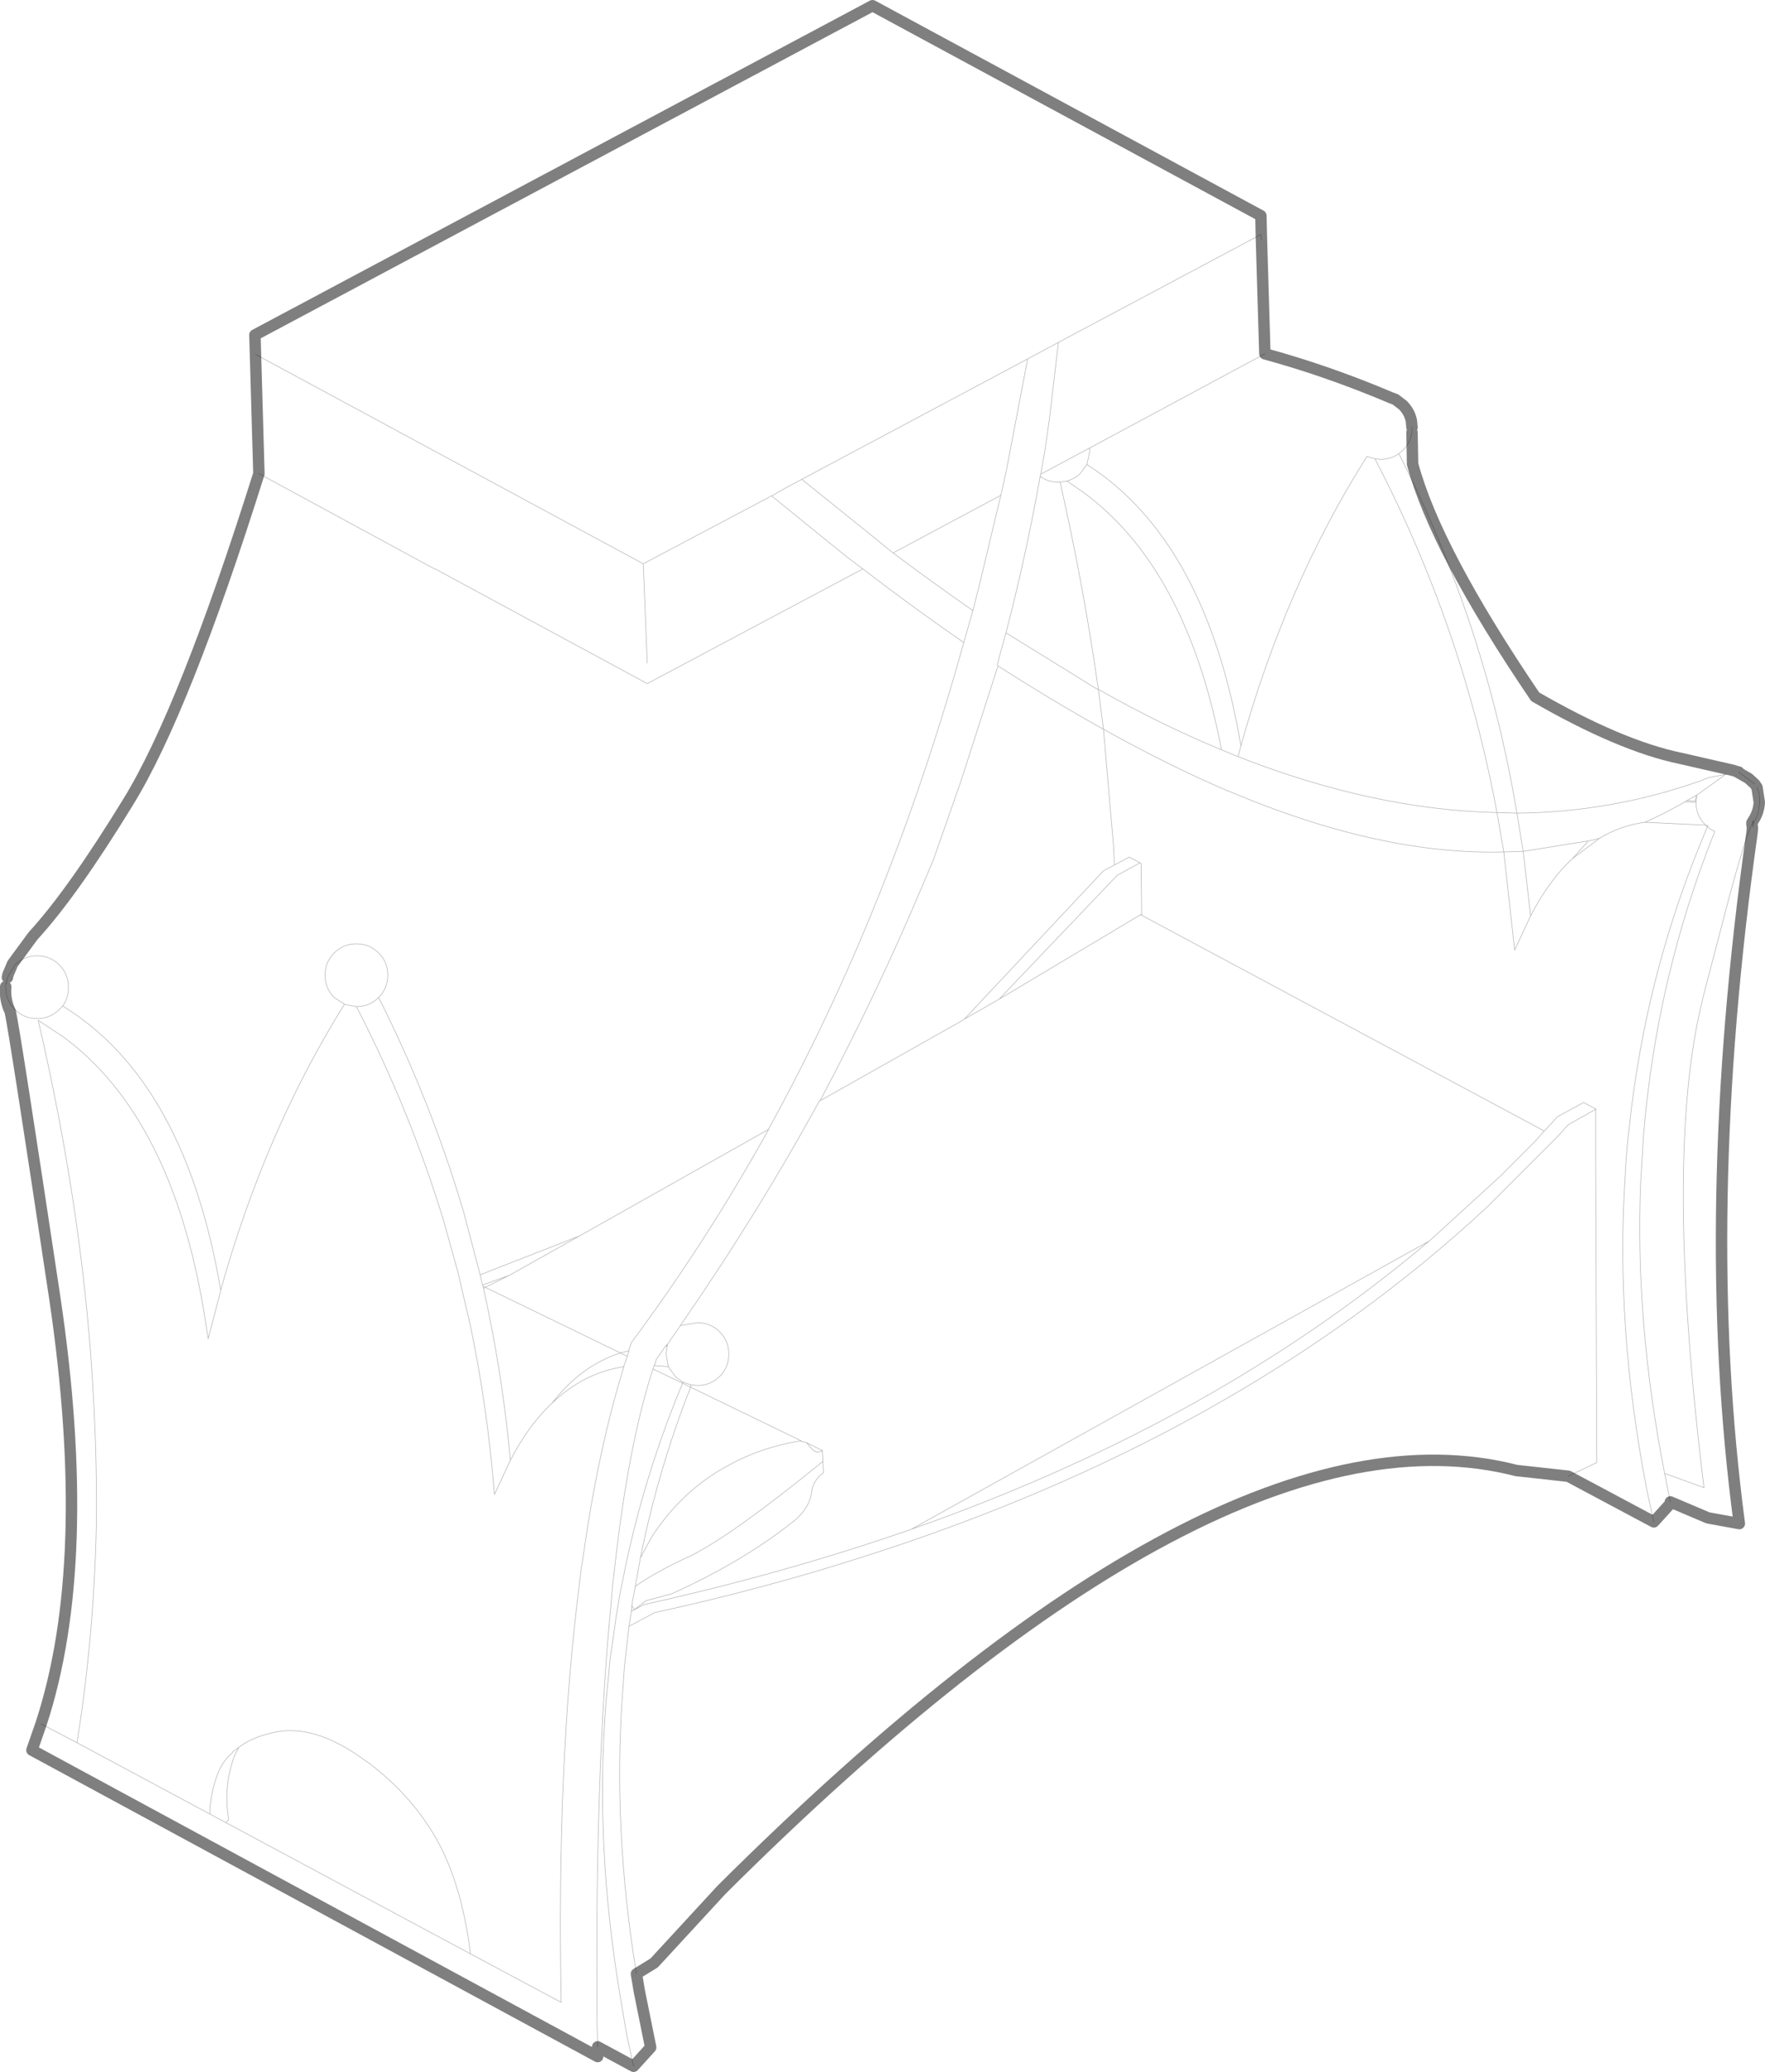 <?xml version="1.0" encoding="UTF-8" standalone="no"?>
<svg xmlns:xlink="http://www.w3.org/1999/xlink" height="181.55px" width="154.75px" xmlns="http://www.w3.org/2000/svg">
  <g transform="matrix(1.0, 0.0, 0.0, 1.0, 77.5, 90.75)">
    <path d="M46.3 -53.3 L46.3 -52.85 Q46.15 -51.95 45.5 -51.3 L45.15 -51.0 Q52.75 -36.0 55.5 -19.5 L55.6 -19.5 Q63.9 -19.6 71.65 -22.35 L72.15 -22.55 72.25 -22.6 73.8 -22.9 71.3 -21.1 71.2 -20.45 Q71.2 -19.3 72.0 -18.5 L72.05 -18.45 72.25 -18.4 72.2 -18.3 Q72.5 -18.05 72.85 -17.9 67.75 -5.2 66.6 8.7 L66.35 12.85 Q65.85 25.15 68.45 38.35 L71.9 39.6 Q68.35 10.65 71.75 -3.05 L71.8 -3.3 71.85 -3.5 74.1 -12.1 Q75.45 -17.1 76.1 -18.55 L76.25 -18.9 76.15 -18.35 76.2 -18.35 76.2 -18.3 76.2 -18.45 76.15 -18.35 M74.95 -23.1 L76.35 -22.05 M76.55 -21.75 Q77.05 -20.7 76.5 -19.1 L76.45 -19.05 76.2 -18.45 76.25 -18.9 M-77.0 -4.3 L-77.0 -4.45 -77.0 -4.5 -76.85 -5.1 -76.2 -6.2 Q-75.4 -7.0 -74.25 -7.0 -73.1 -7.0 -72.3 -6.2 -71.5 -5.4 -71.5 -4.25 -71.5 -3.3 -72.0 -2.6 -61.25 4.0 -58.15 22.3 -54.25 8.35 -47.3 -2.75 L-48.2 -3.35 Q-49.0 -4.15 -49.0 -5.3 -49.0 -6.45 -48.2 -7.25 -47.4 -8.05 -46.25 -8.05 -45.1 -8.05 -44.3 -7.25 -43.5 -6.45 -43.5 -5.3 -43.5 -4.15 -44.3 -3.35 -39.7 5.8 -36.85 15.45 L-35.4 20.95 -26.7 17.55 -10.1 8.2 -10.1 8.15 Q0.5 -11.05 7.0 -34.45 2.65 -37.45 -1.85 -40.9 L-20.75 -30.85 -39.25 -40.85 -39.4 -40.9 -54.8 -49.25 M42.35 -50.75 Q35.25 -39.55 31.3 -25.4 L31.05 -24.45 Q42.9 -19.8 53.75 -19.55 50.75 -35.75 43.05 -50.55 L42.35 -50.75 M45.15 -51.0 Q44.45 -50.5 43.55 -50.5 L43.05 -50.55 M18.05 -51.25 L18.05 -51.5 13.75 -49.2 13.7 -49.1 13.7 -49.05 13.7 -49.0 Q14.4 -48.5 15.3 -48.5 L15.45 -48.5 16.05 -48.6 Q16.75 -48.8 17.25 -49.3 L17.8 -50.05 18.05 -51.25 M13.75 -49.2 L14.1 -51.2 14.5 -53.95 15.3 -60.75 12.6 -59.3 10.7 -49.35 10.25 -47.35 8.3 -39.2 7.8 -37.25 7.0 -34.45 M15.3 -60.75 L33.05 -70.2 33.1 -69.75 M33.4 -59.75 L18.05 -51.5 M16.05 -48.6 L17.5 -47.6 Q26.55 -40.95 29.6 -25.05 L31.05 -24.45 M13.7 -49.1 L13.7 -49.0 Q12.45 -42.0 10.7 -35.3 L10.05 -32.95 9.95 -32.5 10.0 -32.4 Q14.85 -29.3 19.25 -26.85 L18.8 -30.35 18.75 -30.35 18.55 -30.45 10.7 -35.3 M10.25 -47.35 L0.8 -42.3 Q4.35 -39.65 7.8 -37.25 M-25.1 88.6 L-25.15 86.4 Q-25.35 64.35 -23.9 49.5 L-23.8 48.25 -23.6 46.55 Q-22.4 35.8 -20.25 29.2 L-20.15 28.9 -20.1 28.85 -19.95 28.35 -19.15 27.2 -19.1 27.15 -18.95 27.0 -18.05 25.7 -17.85 25.4 Q-11.1 15.65 -5.65 5.7 L-5.6 5.7 Q-0.6 -3.7 3.4 -13.2 L4.35 -15.45 5.65 -19.15 6.75 -22.3 10.0 -32.4 M15.45 -48.5 Q17.55 -39.2 18.8 -30.35 24.25 -27.25 29.6 -25.05 M-5.6 5.7 L7.0 -1.4 7.05 -1.45 19.25 -14.45 20.2 -14.95 20.15 -16.4 19.25 -26.85 Q24.9 -23.7 30.15 -21.45 L30.2 -21.45 30.25 -21.4 30.3 -21.4 Q43.55 -15.8 54.35 -16.1 L53.75 -19.55 55.5 -19.5 56.05 -16.15 61.65 -17.05 61.75 -17.05 62.55 -17.25 62.75 -17.3 Q64.55 -18.4 66.7 -18.7 L66.85 -18.75 Q68.6 -19.55 70.25 -20.5 L70.35 -20.55 70.4 -20.6 71.2 -21.05 71.3 -21.1 M7.05 -1.45 L10.1 -3.2 20.45 -14.05 22.45 -15.15 21.5 -15.65 20.2 -14.95 M22.45 -15.15 L22.55 -15.1 22.6 -10.65 22.6 -10.55 57.9 8.35 57.95 8.3 58.0 8.25 58.05 8.2 59.05 7.1 61.35 5.85 62.45 6.45 62.4 6.45 62.4 10.7 62.4 10.8 62.5 37.4 60.0 38.6 M22.6 -10.65 L22.5 -10.6 22.6 -10.55 M10.1 -3.2 L22.5 -10.6 M54.35 -16.1 L56.05 -16.15 56.7 -10.5 Q58.3 -13.6 60.35 -15.5 L61.75 -17.05 M56.7 -10.5 L55.3 -7.5 54.35 -16.1 M70.4 -20.6 L71.15 -20.55 71.2 -21.05 M67.5 42.6 L66.9 39.85 Q64.1 25.45 65.0 12.15 L65.0 12.1 Q65.1 10.05 65.35 8.0 66.8 -5.7 72.2 -18.3 L72.05 -18.45 66.7 -18.7 M70.25 -20.5 L71.2 -20.45 M62.75 -17.3 L60.35 -15.5 M31.3 -25.4 Q28.25 -43.35 17.8 -50.05 M57.9 8.35 L57.05 9.3 54.65 11.7 54.05 12.3 48.25 17.6 47.8 18.0 46.05 19.45 Q27.75 34.35 2.4 43.25 -8.65 47.1 -21.05 49.85 L-22.15 50.45 -22.35 51.75 -20.1 50.55 Q-10.7 48.5 -2.1 45.75 31.1 35.25 52.9 15.0 L58.95 8.95 59.0 8.9 60.0 7.8 62.4 6.45 M68.95 40.85 L68.45 38.35 M47.8 18.0 L2.4 43.25 M-77.0 -4.5 L-76.95 -4.55 -76.85 -5.1 M-72.0 -2.6 L-72.3 -2.3 Q-73.0 -1.6 -74.0 -1.5 L-74.25 -1.5 Q-75.4 -1.5 -76.2 -2.3 -77.0 -3.1 -77.0 -4.25 M-58.15 22.3 L-58.2 22.55 -59.25 26.55 -59.6 24.3 Q-62.45 7.1 -71.95 0.1 L-74.15 -1.35 Q-70.35 15.0 -69.4 30.05 L-69.25 32.75 Q-69.0 37.8 -69.05 42.7 -69.25 52.65 -70.75 61.95 L-59.1 68.2 -59.1 67.85 Q-59.0 66.2 -58.4 64.65 -58.0 63.6 -57.15 62.85 L-57.1 62.8 -57.1 62.75 -56.55 62.35 Q-55.45 61.5 -53.7 61.1 -50.05 60.15 -45.5 63.5 L-45.0 63.85 Q-40.85 67.05 -38.7 71.4 -36.9 75.15 -36.25 80.45 L-28.3 84.7 Q-28.7 63.65 -26.7 48.05 L-26.55 46.8 -26.3 45.15 Q-25.0 36.1 -22.8 29.0 -26.35 29.55 -29.1 32.2 -31.15 34.1 -32.75 37.2 L-34.15 40.2 Q-34.75 32.55 -36.3 25.2 L-37.15 21.6 -37.3 20.9 -38.55 16.4 Q-41.5 6.65 -46.25 -2.55 L-47.3 -2.75 M-44.3 -3.35 Q-45.1 -2.55 -46.25 -2.55 M0.8 -42.3 L-0.55 -43.4 -7.2 -48.75 Q-8.55 -48.05 -9.85 -47.3 L-3.25 -41.95 -1.85 -40.9 M-9.85 -47.3 L-21.1 -41.35 -20.75 -32.65 M-21.1 -41.35 L-55.1 -59.7 M-35.4 20.95 L-35.2 21.85 -32.85 21.0 -26.7 17.55 M-35.2 21.85 L-35.15 21.95 -34.95 22.05 -32.85 21.0 M-29.1 32.2 Q-26.55 28.9 -23.1 27.8 L-34.95 22.05 -35.1 22.15 -34.65 24.3 Q-33.35 30.65 -32.75 37.2 M-35.1 22.15 L-35.15 21.95 M-10.1 8.2 Q-15.6 18.1 -22.15 26.9 L-22.35 27.5 -22.35 27.6 -22.5 28.1 -22.8 28.95 -22.8 29.0 M-22.35 27.6 L-23.1 27.8 -22.5 28.1 M-21.35 45.75 L-21.8 48.25 Q-20.05 47.0 -17.1 45.65 -13.45 43.9 -5.35 37.3 L-5.4 36.35 Q-5.95 36.7 -6.4 36.1 L-6.8 35.65 -7.0 35.6 -7.25 35.55 -7.3 35.5 Q-10.7 36.05 -13.45 37.55 -17.6 39.7 -20.35 43.9 L-21.35 45.75 Q-19.8 38.05 -16.95 30.8 L-17.65 30.45 Q-21.0 38.45 -22.75 46.95 L-22.8 47.25 -23.1 48.65 -23.3 49.85 -23.5 51.05 -23.7 52.5 -24.0 54.55 -24.35 58.2 Q-25.4 70.9 -23.05 84.6 L-22.55 87.55 -21.95 90.3 M-7.3 35.5 L-7.35 35.45 -16.95 30.8 -16.9 30.6 -17.65 30.35 -17.65 30.45 -20.25 29.2 M-7.25 35.55 L-7.25 35.5 -7.3 35.5 M-7.25 35.5 L-7.35 35.45 M-5.4 36.35 L-5.4 36.3 -5.4 36.35 -6.8 35.65 M-16.9 30.6 L-16.35 30.65 Q-15.2 30.65 -14.4 29.85 -13.6 29.05 -13.6 27.9 -13.6 26.75 -14.4 25.95 -15.2 25.15 -16.35 25.15 L-17.85 25.4 M-19.1 27.15 L-19.0 27.15 -18.95 27.0 M-20.15 28.9 L-18.9 29.0 -19.1 27.9 -19.0 27.2 -19.15 27.2 M-17.65 30.35 L-18.3 29.85 -18.9 29.0 M-21.8 48.25 L-22.1 49.9 -21.9 50.3 -20.85 49.5 -18.6 48.9 Q-12.2 46.0 -7.8 42.45 -6.4 41.25 -6.3 39.7 -6.0 38.75 -5.3 38.3 L-5.35 37.3 M-59.1 68.2 L-57.7 68.95 -57.45 68.7 Q-57.95 65.7 -56.9 63.0 L-56.85 62.9 -56.55 62.35 M-73.9 60.3 L-70.75 61.95 M-22.15 50.45 L-22.1 49.9 M-22.35 51.75 L-22.75 55.25 -22.9 57.4 Q-23.8 69.35 -21.7 82.2 M-36.25 80.45 L-57.7 68.95 M12.6 -59.3 L-7.2 -48.75" fill="none" stroke="#000000" stroke-linecap="round" stroke-linejoin="round" stroke-opacity="0.302" stroke-width="0.05"/>
    <path d="M-76.85 -5.1 L-76.8 -5.35 -76.4 -6.3 -74.6 -8.75 Q-71.15 -12.5 -66.25 -20.5 -61.35 -28.45 -54.8 -49.25 L-55.1 -59.7 -55.15 -61.4 -1.0 -90.25 33.05 -71.85 33.1 -69.75 33.4 -59.75 Q38.9 -58.25 44.45 -55.9 L44.85 -55.75 45.5 -55.25 Q46.1 -54.65 46.25 -53.85 L46.3 -53.3 M46.3 -52.85 L46.35 -50.1 Q48.35 -42.6 57.1 -29.7 64.55 -25.4 69.85 -24.3 L74.45 -23.25 74.75 -23.15 74.95 -23.1 M76.35 -22.05 L76.55 -21.75 76.75 -20.45 Q76.7 -19.6 76.25 -18.9 L76.1 -18.65 76.1 -18.55 76.15 -18.2 76.1 -17.7 Q71.4 15.65 75.0 42.75 L72.25 42.25 68.95 40.85 69.0 40.95 67.5 42.6 60.0 38.6 55.45 38.1 Q29.4 31.4 -14.25 74.85 L-20.15 81.25 -21.7 82.2 -21.45 83.7 -20.45 88.65 -21.95 90.3 -25.1 88.6 -25.1 89.45 -74.7 62.6 -73.9 60.3 Q-69.25 46.15 -72.7 22.95 -76.2 -0.3 -76.6 -2.1 -77.1 -3.15 -77.0 -4.25 L-77.0 -4.3 M74.75 -23.15 L75.8 -22.55 76.35 -22.05" fill="none" stroke="#000000" stroke-linecap="round" stroke-linejoin="round" stroke-opacity="0.502" stroke-width="1.0"/>
  </g>
</svg>
